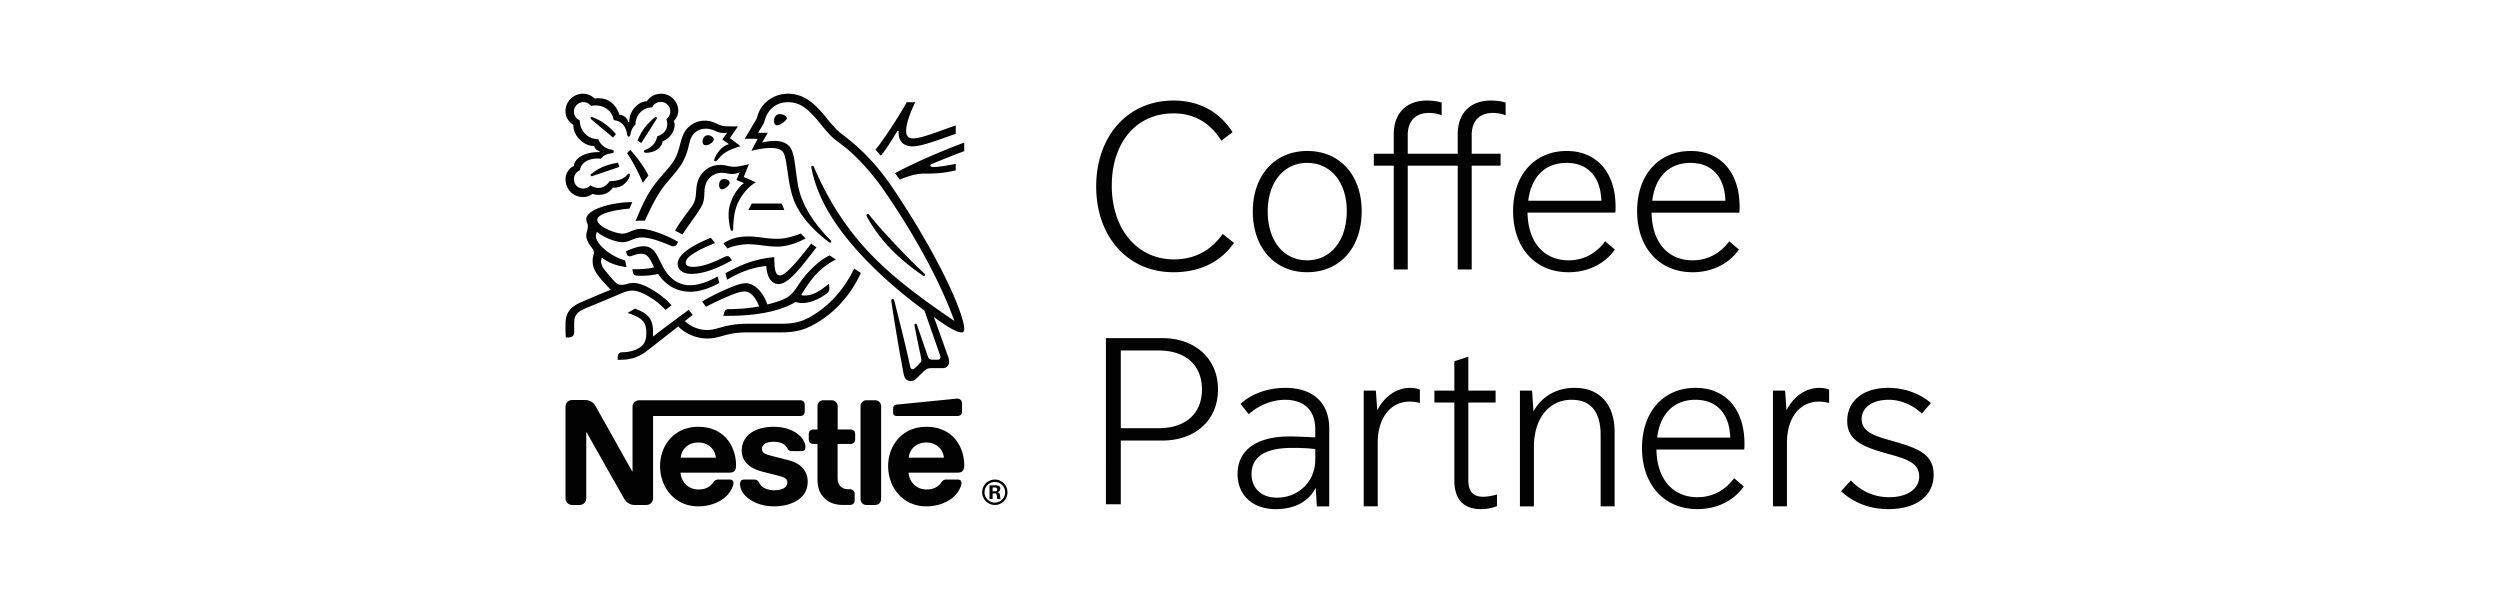 <svg xmlns="http://www.w3.org/2000/svg" width="240" height="58" viewBox="0 0 240 58" fill="none"><g clip-path="url(#a)" fill="#020202"><path d="M76.911 28.325c.816-1.31 1.546-2.474 3.335-3.418-.19-.116-.458-.292-.601-.387-.695.305-1.385.914-1.97 1.528-1.352 1.407-1.23 2.218-2.656 2.765-.357.136-.794.284-1.355.413-.33-1.022-1.162-2.036-2.038-2.036-.607 0-1.311.318-2.122.678-.953.418-1.822.897-2.098 1.08l.37.5a28 28 0 0 1 1.918-.912c.708-.306 1.35-.554 1.783-.554.695 0 1.147.791 1.396 1.426-.91.216-2.409.27-2.861.27-.209 0-.283.034-.358.095-.068.06-.122.169-.155.318l-.053.23h.484c2.525 0 4.908-.4 6.44-1.332.216.06.406.102.649.102.878 0 1.783-.481 2.35-.92.201-.156.249-.299.249-.452a2 2 0 0 0-.013-.211l-.027-.263c-.812.642-1.484 1.123-2.323 1.123-.149 0-.256-.015-.344-.043m5.084-2.54c-1.014 2.135-2.553 3.69-4.132 4.59-.75.425-1.426.703-2.882.703h-3.154c-1.127 0-1.835.148-2.388.29-.596.156-.974.311-1.574.311-.891 0-1.715-.44-2.112-.858l.742-.589-.373-.492c-.215.154-2.854 2.107-3.407 2.548l-.036-.021a3 3 0 0 0 .016-.378c0-1.487-.69-1.845-1.736-2.264l-.71.419c1.44.48 1.797.865 1.797 1.94 0 .852-.305 1.188-.742 1.447-.453.262-1.014.384-1.507.384-.209 0-.303.04-.376.116q-.123.118-.124.37v.239h.17c.905 0 1.743-.145 2.66-.868l2.99-2.338c.426.487 1.499 1.163 2.769 1.163.713 0 1.173-.176 1.835-.346.513-.128 1.012-.242 2.106-.242h3.166c1.62 0 2.404-.34 3.267-.825 1.878-1.055 3.479-2.84 4.382-4.887-.237-.15-.459-.284-.647-.412m-12.538-2.413c.85-.602 1.73-.671 2.438-.671.425 0 .926.062 1.452.13.425.054.81.093 1.268.093.925 0 1.857-.337 2.263-.512.113.142.31.33.465.466-.197.122-1.438.797-2.708.797-.56 0-1.092-.067-1.551-.128a10 10 0 0 0-1.27-.102c-.466 0-1.404.135-1.985.413zm-9.712-.122c.363 0 .659-.122.944-.236.27-.11.54-.218.904-.218.865 0 1.931.42 2.87.82a.5.5 0 0 0 .175.033.36.36 0 0 0 .338-.21l.123-.224c-1.035-.601-2.68-1.243-3.539-1.243-.393 0-.675.101-.945.21-.303.121-.567.25-.844.25-.683 0-2.43-.677-2.43-1.333 0-.77 2.781-1.067 3.084-1.067l.278-.629c-2.02 0-4.422.71-4.422 1.648 0 .272.156.406.156.657 0 .339-.156.57-.156.948 0 .248.148.566.324.844.189.29.412.478.412.723 0 .182-.122.398-.122.824 0 .913.52 1.468 1.532 2.555l.204.219c-.838.323-2.398 1-2.762 1.154-1.262.527-1.58 1.17-1.58 2.182 0 .394 0 .84.027 1.239h.243c.506 0 .567-.305.567-.596 0-.195-.006-.419-.006-.663.006-.56.027-1.06.933-1.465.362-.163 2.151-.892 3.481-1.462.392-.168.756-.31 1.161-.31.453 0 .972.197 1.621.582a6.9 6.9 0 0 1 1.575 1.271l.572-.44c-.493-.582-1.175-1.103-1.857-1.508-.683-.405-1.29-.641-1.802-.641-.224 0-.405.04-.559.08-.185.048-.353.101-.57.101-.249 0-.457-.06-.762-.411-.113-.128-.844-.96-.998-1.204-.074-.114-.21-.344-.21-.615 0-.115.02-.25.088-.371.627.486 1.405.783 2.35.899l-.13-.643c-1.356-.358-2.8-1.555-2.8-2.325a1 1 0 0 1 .1-.42c.528.487 1.762.995 2.432.995m12.102-3.09h3.45l-.256-.622h-2.87zm17.62-4.42a78 78 0 0 1 3.099-1.23v-.824c-1.681.621-4.63 1.844-6.643 2.939.056.068.405.56.446.623.85-.351 1.614-.582 2.302-.582.965 0 1.756 0 3.079-.31v-.623c-.743.134-1.534.297-2.047.297-.303 0-.39-.04-.39-.143 0-.06.04-.1.155-.146m-1.803-2.455c-.526 0-.673-.29-.673-.703 0-.852.532-2.075.87-2.772h-.816c-.426.825-2.1 3.47-3.005 4.563l.519.561c.486-.54 1.022-1.458 1.6-2.364h.108c0 .047-.006.101-.006.149 0 .763.391 1.33 1.356 1.33.595 0 1.526-.297 2.405-.593.728-.252 1.396-.508 1.728-.602v-.81c-.38.113-1.148.41-1.945.688-.837.291-1.661.553-2.141.553M69.803 26.853l-.162-.623c1.39-.75 2.66-1.351 4.684-1.548.04.778-.014 1.758.56 1.758.528 0 1.675-1.36 2.998-3.064.12.117.317.24.493.374l-.337.44c-1.29 1.66-2.39 3.08-3.296 3.08-.842 0-1.16-.992-1.174-1.734-1.289.127-2.503.56-3.766 1.317m-.92-.305c-.89.5-1.815.832-2.631.832-.911 0-1.722-.392-2.398-1.413-.283-.431-.507-.974-.774-1.454-.325-.566-.675-.871-1.291-.871-.56 0-1.107.23-1.689.479l.029.128c.047.21.128.36.325.36.086 0 .174-.041.221-.055.326-.102.56-.189.89-.189.508 0 .752.297 1.096 1.028l.127.27c-.35.122-1.173.183-1.787.183h-.291l.047.29c.02.12.068.222.169.27.12.061.296.068.599.068a7 7 0 0 0 1.657-.175c.828 1.237 1.969 1.708 3.07 1.708.937 0 1.89-.343 2.8-.843zm-2.511-.256c-.91 0-1.316-.433-1.316-.98 0-.96 1.682-1.9 3.192-2.482l.394.507c-.932.371-2.809 1.17-2.809 1.86 0 .244.14.42.71.42.985 0 2.044-.482 3.023-.96a.6.6 0 0 1 .242-.07c.129 0 .21.04.303.176l.164.225c-1.142.628-2.565 1.304-3.903 1.304M87.24 43.934c.088-.832.72-1.453 1.687-1.453.946 0 1.6.621 1.688 1.453zm1.68-2.96c-2.342 0-3.658 1.83-3.658 3.764 0 2.063 1.41 3.873 3.672 3.873 1.127 0 2.234-.425 2.868-1.176.277-.324.5-.778.5-1.055a.35.35 0 0 0-.074-.236c-.054-.067-.134-.108-.277-.108h-1.086a.52.52 0 0 0-.474.242c-.314.468-.775.711-1.45.711-1.013 0-1.668-.77-1.715-1.616h4.712c.21 0 .36-.046.46-.147.112-.109.168-.266.168-.555 0-.886-.277-1.806-.86-2.509-.591-.71-1.511-1.188-2.786-1.188m2.979-1.036c.14 0 .249-.04.33-.107.087-.08.127-.189.127-.353v-.627c0-.243-.047-.365-.128-.453a.44.44 0 0 0-.329-.13c-.109 0-.218.016-.4.035l-5.386.536c-.155.012-.229.059-.283.12-.062.067-.09.156-.09.278v.35c0 .136.028.196.075.25.062.068.148.101.27.101zM69.033 17.76c0-.067.007-.147.033-.23.055-.176.17-.344.453-.344a.7.7 0 0 1 .386.116c.1.067.14.155.14.242 0 .29-.486.63-.729.63-.174 0-.283-.17-.283-.414m-1.586-4.17c0-.29.175-.608.512-.608a.68.68 0 0 1 .453.182.3.3 0 0 1 .108.218c0 .16-.155.316-.338.425a.9.9 0 0 1-.418.135c-.21 0-.317-.128-.317-.352m6.852-1.974c0-.236.121-.661.56-.661.149 0 .29.034.404.086.162.074.271.184.271.298 0 .123-.12.244-.306.391-.187.157-.43.298-.625.298-.238 0-.303-.222-.303-.412m-17.316 5.247c-.088.034-.127.053-.174.053a.106.106 0 0 1-.11-.108c0-.047.02-.075.067-.115.83-.65 1.562-.905 2.567-1.076l.12.407zm4.577-3.137-.364-.223c.236-.562.525-1.076.871-1.46.242-.277.47-.502.728-.724.061-.047.096-.089.155-.089.069 0 .115.055.115.11a.2.2 0 0 1-.04.101c-.412.641-1.216 1.913-1.465 2.285m-4.787-2.264c-.062-.055-.073-.09-.073-.13 0-.047.033-.102.108-.102q.039 0 .087.022c.5.203.926.438 1.302.73q.476.363.934.898l-.286.324a342 342 0 0 1-2.072-1.742m4.948 6.103c.102-.168.406-.582.528-.711-.52-1.053-1.371-2.06-1.743-2.46l-.309.305c.358.52.958 1.527 1.524 2.866m3.626 26.37c.087-.833.721-1.454 1.688-1.454.946 0 1.6.621 1.688 1.453zm18.098-23.31c-.047-.06-.087-.086-.14-.086-.083 0-.123.052-.123.115 0 .094.07.209.237.493a14 14 0 0 0 1.93 2.575c.843.899 1.836 1.738 2.897 2.487l.33.23c.048.035.08.057.122.057.068 0 .115-.069.115-.124 0-.034-.014-.068-.054-.1-.986-.9-2.047-1.995-3.039-3.05-.775-.831-1.572-1.71-2.275-2.596m-17.322-.412c-.384.523-.913 1.205-1.316 1.928.128.06.553.291.702.37.464-.701 1.114-1.566 1.54-2.223.384-.593.539-.85.566-1.648.007-.136.007-.264.02-.393.034-.413.142-.831.534-1.216.29-.29.708-.44 1.127-.44.405 0 .64.114.992.114.25 0 .433-.06.595-.121l.129-.047-.312.744.729.297c-.465.29-1.485 1.542-1.485 3.022 0 .535.08 1.027.196 1.467.014.047.04.094.115.094.067 0 .115-.04.12-.114l.008-.157c.02-.452.054-1.169.236-1.81.303-1.082 1.12-2.097 1.937-2.583l-1.16-.508.5-1.223-.548.116c-.33.067-.576.128-.864.128-.189 0-.404-.028-.662-.088a2.8 2.8 0 0 0-.701-.087c-.534 0-1.107.201-1.5.58-.715.684-.754 1.42-.801 2.076-.062.872-.224 1.088-.697 1.722m-1.553-4.602c-.317.453-.546.677-1.27 1.527-.95 1.129-1.45 2.041-2.28 4.07a5.6 5.6 0 0 1 .884-.019l.101-.218c.468-1 1.094-2.35 1.971-3.393l.304-.358c.905-1.061 1.465-1.69 1.817-3.136.12-.515.222-.974.566-1.305a1.56 1.56 0 0 1 1.101-.425c.338 0 .586.08.951.237.332.14.453.168.803.168.123 0 .21-.007.29-.014l-.472.637.641.452c-.803.236-1.229 1.014-1.37 1.371a.5.5 0 0 0-.04.17c0 .055.028.107.108.107.088 0 .155-.068.27-.202.391-.474.701-.797 2.146-1.25l-1.02-.77.77-1.13h-.723c-.457 0-.763-.007-1.161-.189-.54-.25-.815-.358-1.295-.358-.586 0-1.12.21-1.559.614-.506.467-.662 1.088-.845 1.77-.14.53-.309 1.11-.688 1.644M82.61 47.874c0 .177.051.305.135.406a.55.55 0 0 0 .452.197H84c.21 0 .352-.075.452-.197a.62.62 0 0 0 .136-.406v-8.847a.62.62 0 0 0-.136-.406c-.1-.121-.242-.195-.452-.195h-.803a.55.55 0 0 0-.452.195.6.6 0 0 0-.135.406zm-4.132-6.644H78.1c-.142 0-.25.04-.33.11-.09.08-.128.187-.128.35v.466c0 .162.039.272.127.352a.5.5 0 0 0 .33.107h.379v3.374c0 .865.236 1.406.676 1.838.405.4.93.65 1.85.65h.572a.5.5 0 0 0 .33-.108.44.44 0 0 0 .142-.352v-.587a.45.45 0 0 0-.141-.353.5.5 0 0 0-.33-.108h-.081c-.365 0-.614-.093-.783-.257-.203-.19-.303-.479-.303-.858v-3.239h1.228a.5.5 0 0 0 .33-.107c.087-.08.127-.19.127-.352v-.466c0-.163-.04-.27-.126-.35a.5.5 0 0 0-.331-.11h-1.22v-2.204a.62.62 0 0 0-.138-.405.55.55 0 0 0-.453-.195h-.763a.56.56 0 0 0-.452.195.63.63 0 0 0-.134.405zm-15.87-30.918a.9.9 0 0 1 .823-.527.9.9 0 0 1 .913.912.9.9 0 0 1-.367.73c.048.176.08.332.08.48 0 .568-.337.967-.957 1.176-.08.346-.228.656-.471.885-.406.393-.819.393-.819.555 0 .09.062.141.23.141.75 0 1.485-.419 1.573-1.113.715-.245 1.148-.969 1.148-1.542a.9.9 0 0 0-.075-.4c.196-.189.426-.513.426-.994 0-.418-.183-.845-.507-1.155A1.62 1.62 0 0 0 63.456 9c-.675 0-1.113.365-1.364.723-.733 0-1.688.819-1.688 1.989h-.1c-.067-.406-.485-.679-.837-.697-.283-.851-.926-1.58-1.978-1.58-.121 0-.27.005-.398.025-.31-.283-.654-.46-1.136-.46-.917 0-1.666.737-1.666 1.671 0 .58.263.98.763 1.33 0 0-.007.074-.007.109 0 .744.81 1.908 2.012 1.908 0 .187.236.445.499.491v.095h-.1c-1.655 0-2.356.798-2.356 1.333-.493.202-.81.749-.81 1.256 0 1.006.735 1.723 1.708 1.723.323 0 .654-.128.884-.303.168.059.384.095.607.095.466 0 .986-.164 1.35-.697.053.007.1.007.155.007.594 0 1.106-.392 1.378-.905a.7.7 0 0 0 .094-.305c0-.075-.034-.136-.11-.136-.092 0-.106.089-.274.244-.38.344-.96.473-1.553.473-.291.425-.649.65-1.06.65-.303 0-.54-.083-.784-.245a.9.9 0 0 1-.675.305c-.533 0-.91-.371-.91-.913 0-.378.243-.717.58-.844.062-.67.778-1.123 1.667-1.123q.17 0 .352.021c.133-.217.458-.446.918-.507.094-.014.168-.021.223-.047a.16.16 0 0 0 .08-.142.15.15 0 0 0-.075-.136c-.045-.027-.127-.04-.221-.06a1.56 1.56 0 0 1-1.189-.987 1.75 1.75 0 0 1-1.769-1.738v-.061a.9.9 0 0 1-.566-.845c0-.507.398-.912.905-.912a.92.92 0 0 1 .735.37 1.8 1.8 0 0 1 .459-.052c.756 0 1.566.479 1.721 1.413.972.087 1.202.912 1.262 1.256.035.177.063.325.174.325.123 0 .15-.135.192-.318.074-.346.202-.622.458-.838 0-.885.661-1.65 1.6-1.65M74.27 40.974c-1.85 0-3.065.879-3.065 2.285 0 .5.183.905.48 1.223.345.372.837.628 1.554.81l1.544.392c.425.11.803.236.803.61 0 .573-.606.77-1.255.77a2.1 2.1 0 0 1-.918-.197 1.1 1.1 0 0 1-.465-.412c-.102-.154-.136-.27-.291-.358-.095-.054-.21-.06-.366-.06h-.836c-.183 0-.27.054-.33.127a.47.47 0 0 0-.082.29c0 .272.095.61.317.913.514.691 1.588 1.244 2.957 1.244 1.351 0 3.221-.56 3.221-2.372 0-.466-.135-.866-.386-1.189-.319-.413-.768-.696-1.538-.893l-1.533-.392c-.633-.163-.932-.276-.932-.67 0-.378.338-.683 1.12-.683.46 0 .88.102 1.15.388.222.236.182.357.355.452.11.054.23.054.42.054h.763c.121 0 .209-.021.278-.095.054-.061.086-.155.086-.311 0-.35-.229-.804-.634-1.15-.54-.466-1.391-.776-2.417-.776m-7.243 0c-2.343 0-3.66 1.83-3.66 3.764 0 2.063 1.412 3.873 3.673 3.873 1.128 0 2.235-.425 2.87-1.176.276-.324.499-.778.499-1.055a.34.34 0 0 0-.075-.236c-.053-.067-.134-.108-.276-.108h-1.087a.52.52 0 0 0-.472.242c-.318.468-.775.711-1.452.711-1.013 0-1.667-.77-1.715-1.616h4.7c.207 0 .357-.046.457-.147.116-.109.171-.266.171-.555 0-.886-.278-1.806-.858-2.509-.595-.71-1.5-1.188-2.775-1.188m18.754-22.81c-2.512-3.749-4.72-5.014-5.34-5.609-.682-.655-1.202-1.398-1.533-1.756C78.173 9.994 77.221 9 75.655 9c-1.512 0-2.51.987-2.834 1.839-.096.245-.171.54-.237.65-.147.241-.817 1.385-1.094 1.838h1.25l-.607 1.148c.708-.154 1.214-.27 1.889-.27.6 0 1.032.142 1.222.521.35.704.35 2.832.944 4.433.552 1.508 1.906 2.982 3.425 4.111.02.014.039.02.066.02.074 0 .121-.053.121-.108 0-.04-.012-.069-.047-.102-1.27-1.27-2.302-2.676-2.856-4.218-.547-1.5-.46-3.61-.937-4.548-.318-.622-.995-.784-1.614-.784-.5 0-.966.102-1.182.149l.548-.927h-.925c.194-.346.398-.661.5-.852.087-.163.119-.364.228-.641.352-.887 1.128-1.449 2.14-1.449 1.269 0 2.012.82 2.747 1.636.339.38.892 1.17 1.533 1.758.439.406 1.276.858 2.565 2.192.742.77 1.609 1.77 2.519 3.108 3.26 4.78 5.4 8.99 6.594 12.276l-.02.013c-3.422-2.326-6.386-4.521-8.775-7.231-1.693-1.928-3.166-4.159-4.45-7.004-.087-.19-.16-.365-.242-.548-.032-.073-.067-.095-.122-.095a.11.11 0 0 0-.114.115c0 .075.033.236.109.561.68 2.947 2.571 5.591 4.59 7.788 2.01 2.183 4.286 4.062 6.155 5.428l1.46 4.178c.032.1.074.209.074.31q0 .112-.069.176c-.04.04-.093.06-.215.06h-.438c-.19 0-.264-.025-.332-.081a.5.5 0 0 1-.15-.23c-.127-.392-.896-2.588-1.045-3.035-.026-.08-.073-.107-.128-.107a.113.113 0 0 0-.115.114c0 .056.02.115.054.305.196 1 .426 2.122.52 2.547.04.197.088.38.088.515 0 .12-.028.189-.13.291l-.45.457c-.109.11-.168.138-.258.138-.107 0-.195-.074-.235-.264-.513-2.4-1.29-5.374-1.49-6.199-.051-.183-.084-.283-.193-.283-.092 0-.126.066-.126.148 0 .06.015.135.02.189.121.851.613 3.955 1.148 6.787.093.487.276.758.695.758a.76.76 0 0 0 .538-.237c.279-.278.36-.352.69-.676.237-.231.398-.325.804-.325h.998c.236 0 .365-.061.48-.17a.6.6 0 0 0 .176-.446c0-.209-.055-.38-.128-.588-.256-.689-1.08-3.02-1.324-3.677l.02-.013c.844.64 2.072 1.46 2.614 1.46.166 0 .269-.075.269-.34 0-1.242-2.067-6.36-6.784-13.404M60.871 38.648c-.094.116-.148.244-.148.468v6.137h-.034s-3.355-5.99-3.518-6.266a1.2 1.2 0 0 0-.41-.433c-.17-.093-.346-.155-.683-.155H54.97c-.255 0-.418.088-.534.223-.092.116-.147.244-.147.467v8.7c0 .223.055.351.147.465.116.137.279.224.534.224h.63c.256 0 .417-.087.532-.224.095-.114.149-.242.149-.465V41.5h.032s3.484 6.179 3.627 6.409c.195.324.526.568.998.568h1.075c.256 0 .418-.087.532-.224.094-.114.15-.242.15-.465v-7.85h14.1a.5.5 0 0 0 .331-.107c.088-.08.129-.189.129-.353v-.594c0-.162-.04-.27-.129-.35a.5.5 0 0 0-.331-.108H61.404c-.256 0-.419.087-.533.22m34.635 9.831a1.224 1.224 0 0 1-1.22-1.22c0-.672.548-1.221 1.22-1.221s1.214.549 1.214 1.22c0 .672-.542 1.221-1.214 1.221m0-2.21a.993.993 0 0 0-.989.99c0 .542.446.994.99.994a1 1 0 0 0 .987-.995.993.993 0 0 0-.988-.988m.233 1.641c-.065-.187.025-.542-.24-.542h-.207v.542h-.297v-1.316h.588c.239 0 .446.044.446.335 0 .194-.117.284-.297.316.356.052.226.408.33.665zm-.272-1.11h-.175v.368h.188c.135 0 .246-.02.246-.187 0-.162-.123-.181-.258-.181m9.766-28.895c0-4.818 3.015-8.252 7.416-8.252 2.399 0 4.38 1.013 5.677 3.037l-1.077.814c-1.145-1.804-2.685-2.618-4.6-2.618-3.564 0-5.919 2.795-5.919 6.932 0 4.203 2.465 7.085 5.963 7.085 1.893 0 3.499-.77 4.688-2.443l1.078.859c-1.299 1.87-3.323 2.817-5.81 2.817-4.401 0-7.416-3.433-7.416-8.23m24.057 2.355c0-2.774-1.54-4.622-3.806-4.622s-3.785 1.892-3.785 4.665c0 2.795 1.518 4.688 3.785 4.688 2.266 0 3.806-1.893 3.806-4.732m-9.021.043c0-3.477 2.112-5.809 5.237-5.809s5.215 2.332 5.215 5.787c0 3.5-2.09 5.854-5.237 5.854-3.125 0-5.215-2.355-5.215-5.832m21.013-7.326v1.782h2.773v1.145h-2.773v9.968h-1.342v-9.968h-4.798v9.968h-1.342v-9.968h-1.914v-1.145h1.914v-1.87c0-2.025 1.211-3.235 3.191-3.235.506 0 1.012.066 1.408.198v1.21a3.6 3.6 0 0 0-1.21-.22c-1.298 0-2.047.77-2.047 2.135v1.782h4.798v-1.87c0-2.025 1.21-3.235 3.191-3.235.505 0 1.012.066 1.408.198v1.21a3.6 3.6 0 0 0-1.21-.22c-1.299 0-2.047.77-2.047 2.135m12.446 6.293c-.065-2.266-1.276-3.631-3.344-3.631-2.047 0-3.389 1.32-3.675 3.63zm1.343 1.144h-8.428c.044 2.861 1.584 4.578 3.939 4.578 1.386 0 2.619-.617 3.521-1.827l.924.792c-.968 1.386-2.597 2.179-4.445 2.179-3.213 0-5.325-2.355-5.325-5.876 0-3.455 2.046-5.765 5.149-5.765 2.883 0 4.687 2.068 4.687 5.347 0 .176 0 .374-.022.572m10.564-1.144c-.066-2.266-1.276-3.631-3.344-3.631-2.047 0-3.39 1.32-3.675 3.63zm1.343 1.144h-8.428c.044 2.861 1.584 4.578 3.939 4.578 1.386 0 2.618-.617 3.52-1.827l.925.792c-.968 1.386-2.597 2.179-4.445 2.179-3.213 0-5.326-2.355-5.326-5.876 0-3.455 2.047-5.765 5.149-5.765 2.884 0 4.688 2.068 4.688 5.347 0 .176 0 .374-.022.572m-51.591 16.975c0-2.333-1.562-3.741-4.159-3.741h-3.631v7.46h3.631c2.597 0 4.159-1.409 4.159-3.72m1.541 0c0 2.927-2.157 4.907-5.37 4.907h-3.961v6.118h-1.43V32.458h5.391c3.191 0 5.37 1.981 5.37 4.93m9.336 6.756V43.11c-.947-.11-1.607-.11-2.245-.11-2.531 0-3.873.836-3.873 2.509 0 1.386.968 2.266 2.443 2.266 2.09 0 3.675-1.584 3.675-3.63m-7.46 1.365c0-2.31 1.848-3.61 4.973-3.61.704 0 1.606.045 2.487.089v-.748c0-1.915-1.101-2.861-2.927-2.861-1.189 0-2.531.528-3.455 1.386l-.792-.99c1.056-.99 2.64-1.54 4.313-1.54 2.574 0 4.203 1.364 4.203 3.895v7.481h-1.189l-.109-1.782c-.705 1.364-2.069 2.047-3.852 2.047-2.2 0-3.652-1.343-3.652-3.367m17.504-8.1v1.277a3.8 3.8 0 0 0-.99-.132c-1.848 0-3.059 1.584-3.059 3.96v6.096h-1.342V37.5h1.166l.132 1.892c.704-1.386 1.893-2.157 3.169-2.157.33 0 .726.066.924.176m3.308 8.692v-7.46h-1.914v-1.145h1.914v-2.816l1.343-.44v3.257h2.618v1.144h-2.618v7.372c0 .946.264 1.672 1.43 1.672.33 0 .814-.066 1.321-.22v1.122a4.2 4.2 0 0 1-1.519.287c-1.695 0-2.575-.925-2.575-2.773m15.385-4.643v7.151h-1.342v-6.865c0-2.2-.947-3.367-2.773-3.367-2.201 0-3.631 1.804-3.631 4.533v5.7h-1.342V37.497h1.166l.132 2.003c.793-1.453 2.223-2.267 3.961-2.267 2.399 0 3.829 1.585 3.829 4.226m11.103.551c-.066-2.267-1.277-3.631-3.345-3.631-2.046 0-3.389 1.32-3.675 3.63zm1.342 1.144h-8.428c.044 2.86 1.584 4.577 3.939 4.577 1.386 0 2.619-.616 3.521-1.826l.924.792c-.968 1.386-2.596 2.178-4.445 2.178-3.213 0-5.325-2.354-5.325-5.875 0-3.455 2.046-5.766 5.149-5.766 2.883 0 4.687 2.07 4.687 5.348 0 .176 0 .374-.022.572m8.147-5.744v1.277a3.8 3.8 0 0 0-.989-.132c-1.849 0-3.059 1.584-3.059 3.96v6.096h-1.343V37.5h1.167l.132 1.892c.704-1.386 1.892-2.157 3.168-2.157.331 0 .726.066.924.176m1.144 9.748.946-1.034c1.013 1.056 2.245 1.606 3.675 1.606 1.739 0 2.883-.792 2.883-1.98 0-1.342-1.233-1.695-3.059-2.2-2.465-.683-3.851-1.321-3.851-3.148 0-1.936 1.563-3.169 3.917-3.169 1.519 0 3.015.506 4.115 1.453l-.858 1.012c-.924-.836-2.024-1.32-3.191-1.32-1.54 0-2.597.726-2.597 1.848 0 1.32 1.431 1.673 3.059 2.135 2.465.704 3.851 1.276 3.851 3.213 0 2.024-1.65 3.3-4.335 3.3-1.76 0-3.3-.572-4.555-1.716"/></g><defs><clipPath id="a"><path fill="#fff" d="M54.285 9h131.427v40H54.285z"/></clipPath></defs></svg>